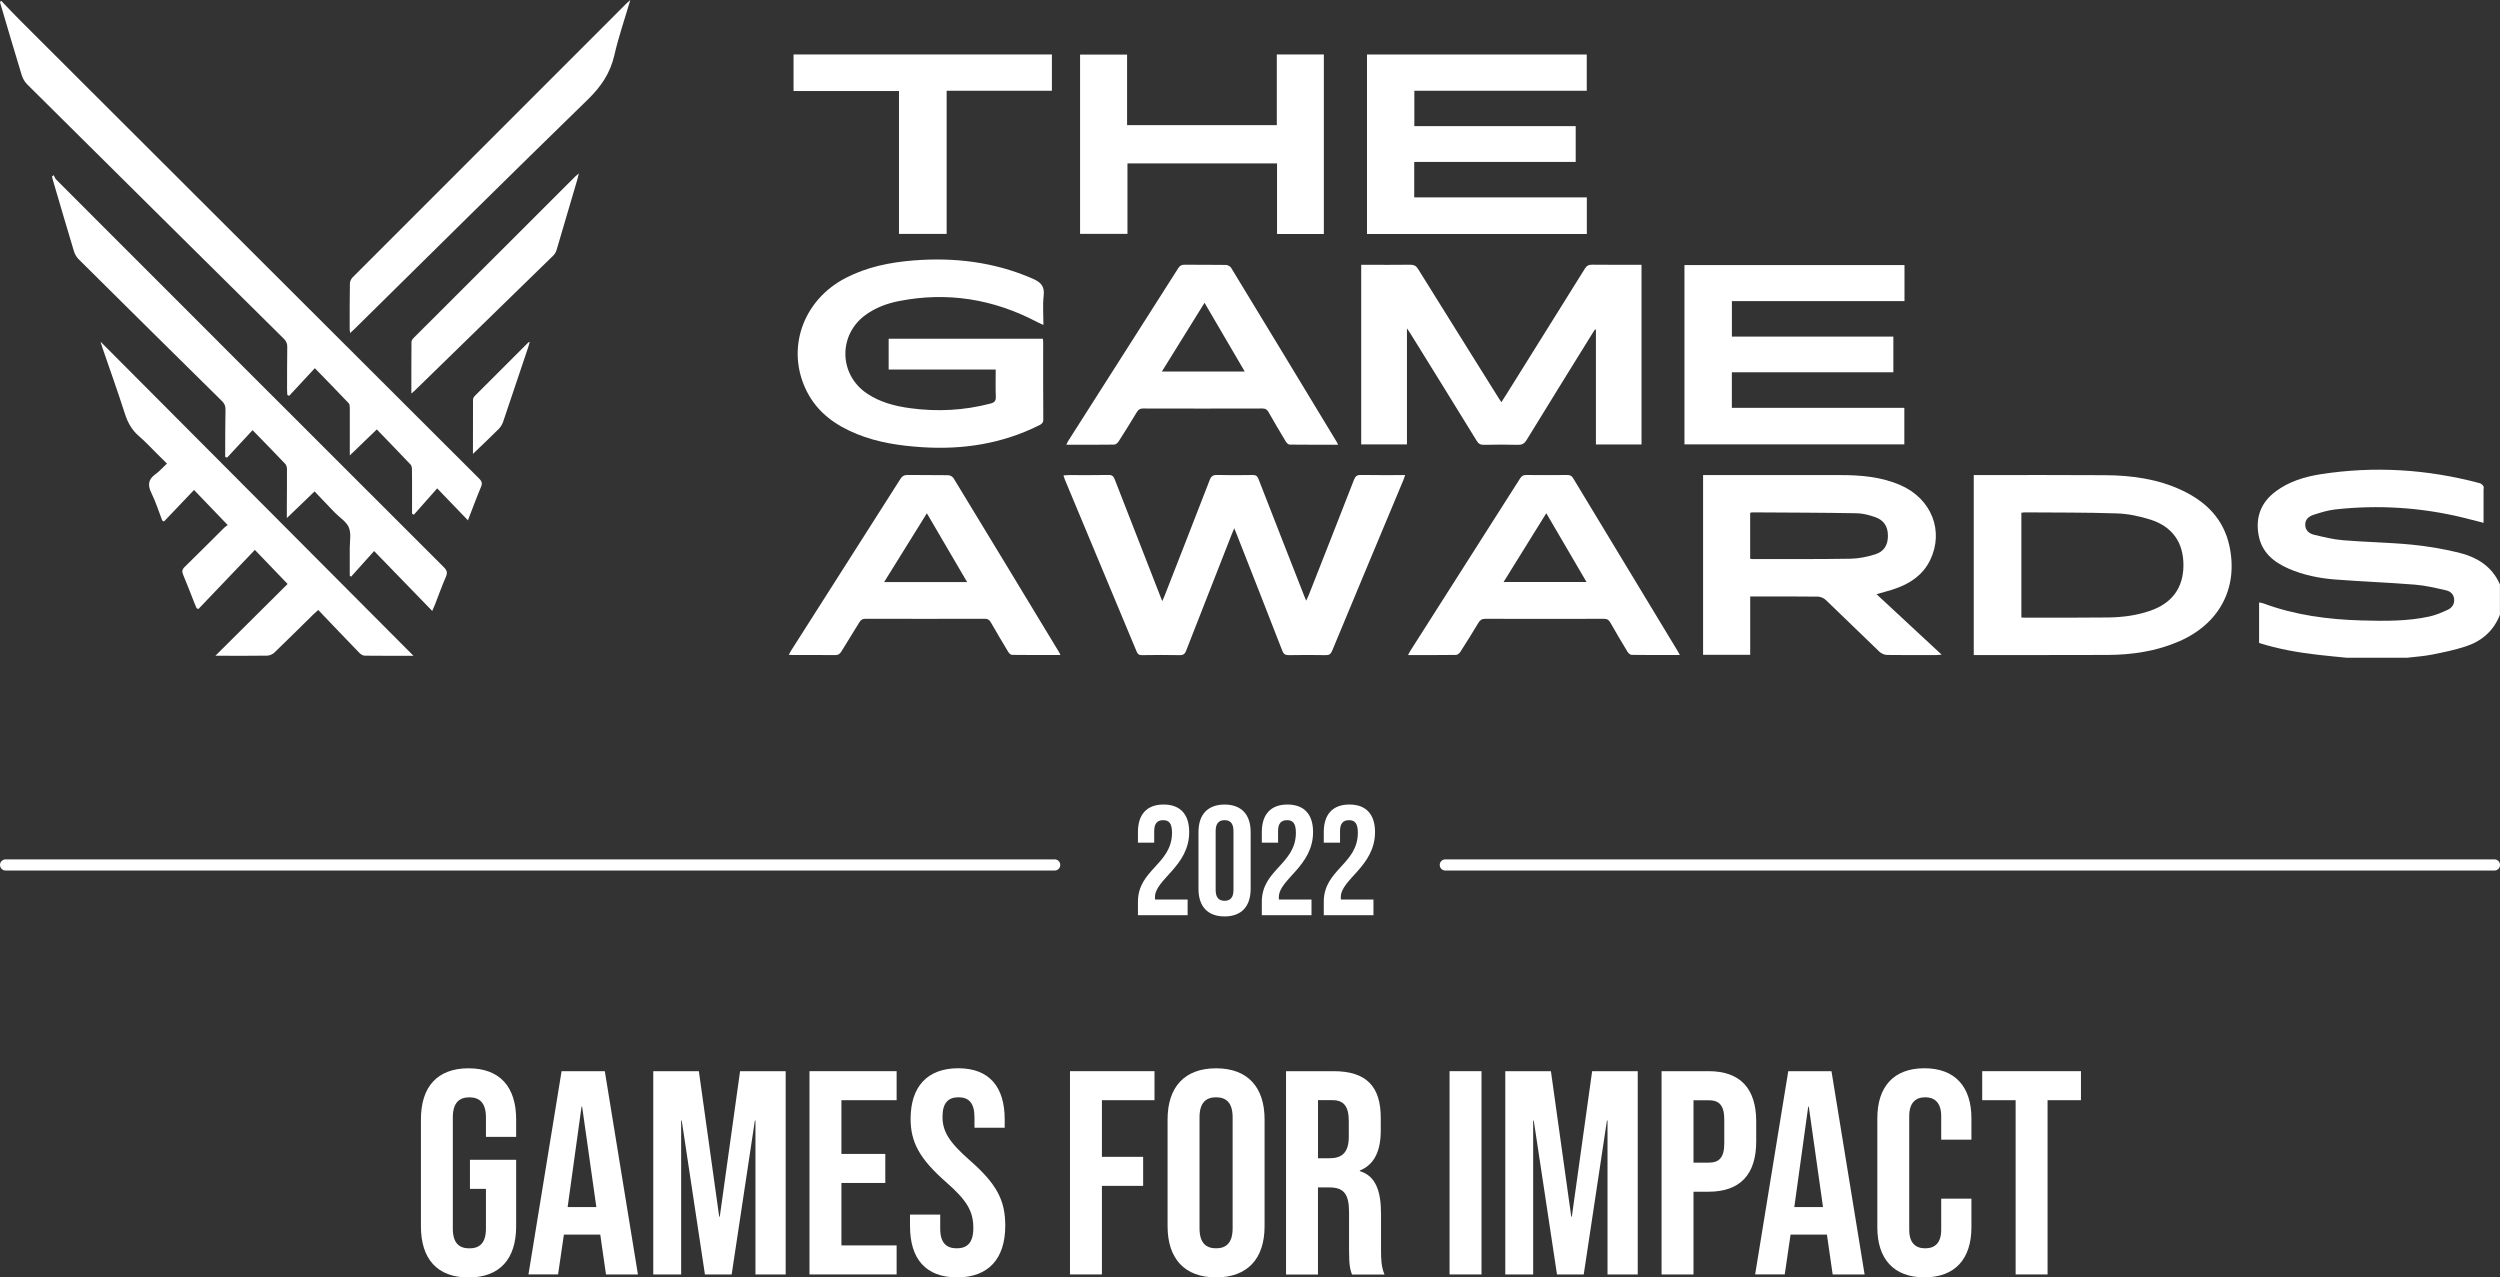 <?xml version="1.0" encoding="UTF-8"?>
<svg xmlns="http://www.w3.org/2000/svg" xmlns:xlink="http://www.w3.org/1999/xlink" id="Layer_1" viewBox="0 0 653.68 334">
  <rect x="0" y="0" width="653.68" height="334" fill="#333333" stroke="none"/>
  <defs>
    <style>.cls-1,.cls-2{fill:#fff;}.cls-2{fill-rule:evenodd;}.cls-3{clip-path:url(#clippath);}.cls-4{fill:none;}</style>
    <clipPath id="clippath">
      <rect class="cls-4" width="653.68" height="298.98"></rect>
    </clipPath>
  </defs>
  <g class="cls-3">
    <g>
      <path class="cls-1" d="m306.45,217.72c0,8.25-8.91,9.64-8.91,18.06v3.51h12.99v-4.09h-8.5c-.04-.2-.04-.41-.04-.61,0-4.7,8.95-8.05,8.95-17.04,0-4.58-2.29-7.19-6.7-7.19s-6.7,2.62-6.7,7.19v2.78h4.25v-3.06c0-2.04.9-2.82,2.33-2.82s2.33.69,2.33,3.27Z"></path>
      <path class="cls-1" d="m317.86,217.27c0-2.04.9-2.82,2.33-2.82s2.33.78,2.33,2.82v15.44c0,2.04-.9,2.82-2.33,2.82s-2.33-.78-2.33-2.82v-15.44Zm-4.49,15.16c0,4.58,2.41,7.19,6.82,7.19s6.82-2.62,6.82-7.19v-14.87c0-4.58-2.41-7.19-6.82-7.19s-6.82,2.62-6.82,7.19v14.87Z"></path>
      <path class="cls-1" d="m338.84,217.72c0,8.25-8.91,9.64-8.91,18.06v3.51h12.99v-4.09h-8.5c-.04-.2-.04-.41-.04-.61,0-4.7,8.95-8.05,8.95-17.04,0-4.58-2.29-7.19-6.7-7.19s-6.7,2.62-6.7,7.19v2.78h4.25v-3.06c0-2.04.9-2.82,2.33-2.82s2.33.69,2.33,3.27Z"></path>
      <path class="cls-1" d="m355.04,217.72c0,8.25-8.91,9.64-8.91,18.06v3.51h12.99v-4.09h-8.5c-.04-.2-.04-.41-.04-.61,0-4.7,8.95-8.05,8.95-17.04,0-4.58-2.29-7.19-6.7-7.19s-6.7,2.62-6.7,7.19v2.78h4.25v-3.06c0-2.04.9-2.82,2.33-2.82s2.33.69,2.33,3.27Z"></path>
      <path class="cls-2" d="m277.23,226.16c0,.81-.65,1.46-1.46,1.46H1.46C.65,227.62,0,226.97,0,226.16c0-.8.65-1.46,1.46-1.46h274.31c.81,0,1.46.65,1.46,1.46Z"></path>
      <path class="cls-2" d="m653.68,226.16c0,.81-.65,1.46-1.46,1.46h-274.31c-.81,0-1.46-.65-1.46-1.46s.65-1.46,1.46-1.46h274.31c.81,0,1.46.65,1.46,1.46Z"></path>
    </g>
  </g>
  <path class="cls-1" d="m613.58,171.98c-2.53-.26-5.07-.48-7.6-.78-5.19-.6-10.33-1.51-15.29-3.08v-10.6c.43.09.76.12,1.06.23,8.31,3.09,16.97,4.24,25.77,4.48,5.91.16,11.84.25,17.67-1.02,1.68-.36,3.3-1.06,4.87-1.79,1.08-.51,1.76-1.49,1.63-2.8-.12-1.21-.97-2-2.01-2.24-2.72-.62-5.47-1.29-8.24-1.51-6.95-.56-13.93-.81-20.89-1.35-4.16-.32-8.26-1.15-12.12-2.83-3.96-1.72-7.07-4.27-7.88-8.82-.82-4.67.64-8.49,4.43-11.34,3.53-2.65,7.65-3.89,11.92-4.55,13.98-2.16,27.82-1.29,41.47,2.36.37.1.76.44.97.77.16.24.04.66.04,1v8.59c-1.89-.48-3.6-.93-5.31-1.35-11.02-2.68-22.18-3.39-33.45-2.15-1.92.21-3.82.81-5.67,1.4-1.2.39-2.24,1.17-2.2,2.65.03,1.47,1.07,2.27,2.29,2.57,2.51.6,5.05,1.23,7.61,1.44,5.94.49,11.91.57,17.83,1.14,4.09.39,8.18,1.09,12.17,2.04,4.82,1.15,8.91,3.52,11.01,8.38v7.92c-1.64,4.24-4.79,6.93-9,8.3-2.89.94-5.88,1.56-8.87,2.14-2.1.42-4.27.54-6.4.8h-15.84,0Z"></path>
  <path class="cls-1" d="m392.57,105.15c.51-.79.92-1.43,1.33-2.07,6.83-10.93,13.67-21.85,20.47-32.79.48-.78.99-1.09,1.92-1.08,3.87.05,7.75.02,11.62.02h1.3v46.98h-11.92v-29.99l-.25-.07c-.24.37-.49.73-.72,1.11-5.73,9.26-11.48,18.51-17.16,27.79-.59.97-1.22,1.29-2.32,1.26-2.94-.08-5.87-.07-8.81,0-.92.02-1.44-.27-1.92-1.06-5.74-9.35-11.52-18.67-17.3-28-.24-.38-.5-.75-.93-1.39v30.34h-11.96v-46.96h1.41c3.79,0,7.58.03,11.36-.02,1-.01,1.59.27,2.13,1.16,6.93,11.16,13.91,22.3,20.87,33.44.25.4.51.78.87,1.34h0Z"></path>
  <path class="cls-1" d="m322.72,138.13c-.26.61-.44,1.03-.61,1.45-3.99,10.17-7.99,20.33-11.95,30.51-.34.89-.75,1.24-1.73,1.21-3.28-.07-6.55-.05-9.83,0-.76.01-1.12-.25-1.41-.95-6.24-14.99-12.5-29.96-18.76-44.95-.13-.3-.21-.63-.36-1.1.51-.03.9-.08,1.3-.08,3.49,0,6.98.04,10.47-.03.94-.02,1.31.33,1.63,1.16,3.98,10.26,7.99,20.51,12,30.76.11.28.22.55.43,1.06.25-.57.44-.96.59-1.35,3.94-10.1,7.9-20.18,11.8-30.29.41-1.06.92-1.37,2.02-1.34,3.06.08,6.13.06,9.19.01.85-.01,1.24.23,1.56,1.05,3.95,10.18,7.95,20.34,11.93,30.51.14.35.29.7.54,1.31.3-.67.53-1.13.72-1.6,3.93-10,7.88-20.01,11.78-30.03.37-.95.8-1.27,1.83-1.25,3.78.07,7.57.03,11.55.03-.19.53-.31.92-.46,1.29-6.23,14.9-12.47,29.79-18.66,44.71-.36.87-.82,1.09-1.69,1.08-3.19-.05-6.39-.06-9.58,0-.96.02-1.39-.27-1.75-1.18-3.92-10.1-7.89-20.18-11.85-30.27-.2-.5-.4-1.01-.7-1.72h0Z"></path>
  <path class="cls-1" d="m.33.23c1.68,1.74,3.33,3.51,5.04,5.21,39.97,39.91,79.94,79.82,119.92,119.7.7.7.88,1.22.48,2.17-1.2,2.86-2.27,5.77-3.42,8.74-2.6-2.71-5.15-5.35-8.04-8.36-2.24,2.53-4.17,4.71-6.1,6.9-.15-.1-.31-.2-.47-.29v-3.51c0-2.68.02-5.36-.02-8.04,0-.44-.09-.99-.37-1.28-2.89-3.06-5.83-6.08-8.83-9.19-2.44,2.35-4.63,4.46-7.06,6.81v-2.53c0-3.28.02-6.55,0-9.83,0-.44-.03-1.02-.29-1.3-2.87-3.02-5.78-6-8.85-9.16-2.39,2.58-4.56,4.91-6.72,7.24l-.48-.26c-.02-.43-.06-.86-.06-1.29,0-3.75,0-7.49.05-11.24.01-.88-.24-1.49-.87-2.12C51.86,66.45,29.49,44.28,7.14,22.09c-.65-.65-1.19-1.56-1.46-2.44C3.8,13.51,2,7.35.18,1.2c-.07-.24-.12-.48-.18-.72L.33.23H.33Z"></path>
  <path class="cls-1" d="m369.78,42.34v9.27h45.13v9.57h-57.48V14.25h57.46v9.48h-45.08v9.25h42.19v9.36h-42.23Z"></path>
  <path class="cls-1" d="m272.7,88.6c.02.35.06.64.06.93,0,6.73-.02,13.45.03,20.17,0,.87-.42,1.17-1.06,1.49-9.66,4.83-19.9,6.43-30.59,5.74-5.84-.38-11.59-1.22-17.05-3.43-5.55-2.25-10.25-5.55-13.06-11.03-5.66-11-1.24-23.96,10.13-29.81,5.54-2.86,11.52-4.07,17.66-4.56,10.72-.85,21.12.39,31.09,4.71,2.2.95,3.28,1.98,2.98,4.52-.28,2.43-.06,4.92-.06,7.63-.61-.28-1.1-.47-1.55-.71-11.47-6.06-23.56-8.04-36.32-5.51-3.07.61-5.97,1.7-8.54,3.53-7.29,5.21-7.14,15.66.3,20.64,3.4,2.28,7.27,3.28,11.25,3.82,7.07.96,14.08.61,21.01-1.21,1.03-.27,1.45-.67,1.4-1.79-.1-2.33-.03-4.66-.03-7.11h-27.99v-8.05h40.35,0Z"></path>
  <path class="cls-1" d="m440.44,116.19v-46.88h57.53v9.42h-45.13v9.28h42.22v9.33h-42.23v9.3h45.1v9.55h-57.49Z"></path>
  <path class="cls-1" d="m516.08,171.28v-47.06h1.23c11.06,0,22.13-.05,33.19.03,6.98.05,13.83.99,20.22,4.05,6.23,2.98,10.71,7.51,12.21,14.45,2.37,10.96-2.59,20.33-13.1,24.92-6.03,2.63-12.39,3.56-18.91,3.58-11.23.04-22.47.02-33.7.03h-1.14,0Zm12.43-9.83c.29.02.49.05.7.05,7.36,0,14.73.04,22.09-.05,3.66-.05,7.29-.52,10.8-1.71,5.79-1.97,8.77-5.98,8.81-11.89.03-5.98-2.89-10.21-8.74-12.02-2.77-.86-5.72-1.5-8.61-1.59-8.08-.27-16.16-.21-24.25-.27-.24,0-.49.07-.78.11v27.37h0Z"></path>
  <path class="cls-1" d="m445.3,124.22h1.36c11.49,0,22.98-.01,34.47,0,5.43,0,10.81.44,15.86,2.67,8.06,3.54,11.36,11.96,7.7,19.54-1.86,3.84-5.11,6.06-9,7.44-1.58.57-3.23.96-5.04,1.49,5.64,5.24,11.23,10.42,17.03,15.81-.67.06-1.03.11-1.39.11-4.3,0-8.6.04-12.89-.03-.67-.01-1.48-.37-1.97-.83-4.71-4.49-9.34-9.07-14.05-13.56-.51-.49-1.38-.85-2.09-.86-5.4-.07-10.81-.04-16.21-.04h-1.45v15.25h-12.32v-46.99h0Zm12.33,21.88c.27.04.43.08.6.08,8.56-.01,17.11.05,25.67-.09,2.13-.03,4.32-.5,6.36-1.13,2.37-.72,3.38-2.45,3.38-4.85,0-2.42-1.02-4.09-3.34-4.9-1.55-.54-3.21-.99-4.84-1.01-9.11-.16-18.21-.17-27.32-.23-.16,0-.31.07-.52.13v11.99h0Z"></path>
  <path class="cls-1" d="m346.15,61.18h-12.24v-18.45h-39.11v18.42h-12.39V14.27h12.29v18.45h39.15V14.24h12.3v46.94h0Z"></path>
  <path class="cls-1" d="m113,159.73c-5.07-5.22-9.94-10.26-15.18-15.65-2.12,2.36-4.07,4.53-6.02,6.7-.12-.07-.23-.15-.35-.22,0-2.37.01-4.73,0-7.09-.01-1.87.43-3.94-.23-5.54-.64-1.56-2.46-2.64-3.73-3.95-1.74-1.79-3.45-3.62-5.24-5.49-2.5,2.41-4.76,4.57-7.25,6.97,0-1.21,0-2.08,0-2.96.02-3.28.05-6.56.03-9.83,0-.46-.14-1.05-.44-1.37-2.75-2.9-5.56-5.76-8.55-8.83-2.35,2.53-4.52,4.87-6.68,7.2-.16-.08-.32-.15-.48-.23v-1.14c.02-3.75,0-7.49.08-11.24.02-.94-.29-1.58-.95-2.22-12.49-12.32-24.96-24.65-37.4-37.01-.57-.57-1.04-1.35-1.27-2.12-1.91-6.3-3.75-12.63-5.61-18.95-.06-.2-.09-.4-.13-.6.14-.12.28-.25.42-.37.24.41.39.89.72,1.21,33.76,33.79,67.53,67.57,101.33,101.32.83.83.97,1.44.51,2.51-1.05,2.42-1.93,4.9-2.89,7.36-.15.38-.33.76-.68,1.57h0Z"></path>
  <path class="cls-1" d="m108.12,171.47c-4.07,0-8.41.02-12.75-.03-.47,0-1.03-.35-1.38-.71-3.59-3.7-7.14-7.43-10.78-11.24-.7.64-1.04.93-1.36,1.24-3.37,3.31-6.72,6.65-10.13,9.92-.46.44-1.23.77-1.85.78-4.13.07-8.26.03-12.39.03h-1.16c6.43-6.39,12.71-12.64,18.88-18.77-2.89-3.01-5.6-5.83-8.56-8.91-4.98,5.21-9.88,10.35-14.78,15.48-.16-.09-.32-.18-.48-.27-.2-.49-.4-.97-.6-1.46-.96-2.41-1.87-4.84-2.88-7.22-.37-.86-.3-1.4.4-2.09,3.48-3.38,6.89-6.83,10.34-10.25.3-.3.68-.51.9-.68-3.01-3.13-5.85-6.1-8.81-9.18-2.67,2.8-5.26,5.53-7.86,8.25-.15-.09-.3-.18-.45-.27-.93-2.4-1.7-4.88-2.83-7.18-1.02-2.07-.85-3.55,1.06-4.92,1.06-.76,1.93-1.78,3-2.78-.97-.96-1.8-1.8-2.64-2.62-1.55-1.53-3.02-3.14-4.66-4.54-1.89-1.61-2.96-3.58-3.71-5.92-1.88-5.87-3.96-11.67-5.96-17.49-.14-.39-.24-.8-.39-1.3,27.36,27.47,54.63,54.84,81.81,82.12h0Z"></path>
  <path class="cls-1" d="m349.89,116.28c-4.34,0-8.51.02-12.67-.03-.34,0-.79-.43-1-.77-1.54-2.55-3.05-5.11-4.52-7.7-.37-.66-.77-.97-1.58-.97-10.43.03-20.85.03-31.27,0-.8,0-1.21.3-1.6.95-1.55,2.58-3.15,5.15-4.78,7.69-.24.37-.74.79-1.12.8-4.12.06-8.25.04-12.54.04.19-.39.3-.69.47-.95,9.6-15.06,19.2-30.12,28.78-45.19.41-.64.83-.94,1.62-.93,3.62.04,7.24-.01,10.85.05.48,0,1.14.36,1.38.76,9.24,15.18,18.44,30.38,27.64,45.58.08.14.14.3.32.67h0Zm-34.94-37.11c-3.79,6.11-7.43,11.97-11.15,17.97h21.66c-3.53-6.03-6.97-11.9-10.51-17.97h0Z"></path>
  <path class="cls-1" d="m277.3,171.27c-4.38,0-8.55.02-12.71-.04-.33,0-.77-.45-.98-.8-1.54-2.55-3.05-5.11-4.53-7.69-.38-.67-.79-.96-1.59-.95-10.38.03-20.77.03-31.15,0-.77,0-1.23.23-1.63.9-1.53,2.55-3.15,5.05-4.68,7.6-.42.7-.85,1.01-1.7,1-3.66-.05-7.32-.02-10.98-.02-.32,0-.65-.04-1.12-.07.27-.47.46-.83.68-1.18,9.5-14.92,19.02-29.83,28.5-44.76.49-.77.99-1.08,1.92-1.07,3.53.06,7.06,0,10.59.06.48,0,1.14.36,1.39.76,9.22,15.15,18.4,30.31,27.58,45.48.1.18.19.36.4.79h0Zm-46.12-19.07h21.7c-3.54-6.04-6.98-11.93-10.53-17.99-3.77,6.07-7.43,11.97-11.18,17.99h0Z"></path>
  <path class="cls-1" d="m439.25,171.27c-4.39,0-8.51.02-12.64-.04-.37,0-.85-.47-1.08-.84-1.52-2.51-3.02-5.03-4.46-7.58-.4-.72-.84-1.01-1.69-1.01-10.34.03-20.68.03-31.02,0-.91,0-1.37.33-1.81,1.06-1.53,2.55-3.1,5.08-4.71,7.58-.24.37-.74.79-1.12.8-4.12.06-8.24.04-12.56.04.25-.46.4-.79.59-1.09,9.57-15.02,19.15-30.04,28.7-45.08.41-.65.83-.92,1.62-.91,3.57.04,7.15.03,10.72,0,.71,0,1.14.17,1.53.82,9.11,15.11,18.26,30.19,27.39,45.29.15.24.27.5.53.96h0Zm-34.94-37.08c-3.77,6.08-7.43,11.97-11.17,17.99h21.69c-3.53-6.04-6.98-11.93-10.52-17.99Z"></path>
  <path class="cls-1" d="m207.49,14.24h67.55v9.49h-27.52v37.43h-12.46V23.8h-27.57v-9.56h0Z"></path>
  <path class="cls-1" d="m164.81,0c-1.46,4.97-3.08,9.64-4.17,14.42-1.07,4.71-3.5,8.25-6.94,11.6-20.46,19.92-40.75,40.03-61.09,60.08-.3.29-.61.58-1.06.99-.05-.45-.12-.75-.12-1.06,0-3.96-.01-7.92.06-11.88.01-.55.31-1.24.71-1.63C116.07,48.62,139.98,24.72,163.88.83c.23-.23.49-.44.93-.83h0Z"></path>
  <path class="cls-1" d="m107.56,102.9c0-4.69-.01-9.11.03-13.53,0-.35.32-.77.6-1.04,14.08-14.08,28.18-28.16,42.27-42.23.2-.2.44-.37.89-.76-.16.68-.24,1.08-.35,1.46-1.81,6.16-3.6,12.31-5.44,18.46-.16.54-.45,1.13-.85,1.52-12.12,11.84-24.25,23.65-36.39,35.47-.17.17-.37.32-.77.65h0Z"></path>
  <path class="cls-1" d="m123.66,118.67c0-4.93,0-9.51.02-14.1,0-.34.18-.76.41-.99,4.68-4.7,9.37-9.38,14.07-14.06.05-.05.15-.06.34-.12-.12.46-.21.86-.34,1.25-2.2,6.56-4.39,13.12-6.62,19.67-.24.69-.67,1.37-1.19,1.89-2.12,2.12-4.31,4.18-6.7,6.48h0Z"></path>
  <path class="cls-1" d="m110.06,320.63v-27.94c0-8.5,4.25-13.36,12.45-13.36s12.45,4.86,12.45,13.36v4.56h-7.9v-5.09c0-3.8-1.67-5.24-4.33-5.24s-4.33,1.44-4.33,5.24v29.09c0,3.8,1.67,5.16,4.33,5.16s4.33-1.37,4.33-5.16v-10.4h-4.18v-7.59h12.08v17.39c0,8.51-4.25,13.37-12.45,13.37s-12.45-4.86-12.45-13.37h0Z"></path>
  <path class="cls-1" d="m146.82,280.08h11.32l8.66,53.15h-8.35l-1.52-10.56v.15h-9.49l-1.52,10.4h-7.74l8.66-53.15h0Zm9.11,35.54l-3.72-26.27h-.15l-3.64,26.27h7.52Z"></path>
  <path class="cls-1" d="m170.81,280.08h11.92l5.32,38.04h.15l5.31-38.04h11.92v53.15h-7.9v-40.25h-.15l-6.07,40.25h-6.99l-6.07-40.25h-.15v40.25h-7.29v-53.15h0Z"></path>
  <path class="cls-1" d="m211.66,280.08h22.78v7.59h-14.43v14.05h11.47v7.59h-11.47v16.33h14.43v7.59h-22.78v-53.15h0Z"></path>
  <path class="cls-1" d="m237.94,320.63v-3.04h7.9v3.65c0,3.8,1.67,5.16,4.33,5.16s4.33-1.37,4.33-5.32c0-4.4-1.67-7.21-7.14-12-6.99-6.15-9.26-10.48-9.26-16.55,0-8.35,4.33-13.21,12.45-13.21s12.15,4.86,12.15,13.36v2.2h-7.9v-2.73c0-3.8-1.52-5.24-4.18-5.24s-4.18,1.45-4.18,5.09c0,3.87,1.75,6.68,7.22,11.47,6.99,6.15,9.19,10.4,9.19,17.01,0,8.66-4.4,13.52-12.6,13.52s-12.3-4.86-12.3-13.36h0Z"></path>
  <path class="cls-1" d="m279.77,280.08h22.1v7.59h-13.75v14.81h10.78v7.59h-10.78v23.16h-8.35v-53.15h0Z"></path>
  <path class="cls-1" d="m305.29,320.63v-27.94c0-8.5,4.48-13.36,12.68-13.36s12.68,4.86,12.68,13.36v27.94c0,8.51-4.48,13.37-12.68,13.37s-12.68-4.86-12.68-13.37Zm17.01.53v-29.01c0-3.8-1.67-5.24-4.33-5.24s-4.33,1.44-4.33,5.24v29.01c0,3.8,1.67,5.24,4.33,5.24s4.33-1.44,4.33-5.24Z"></path>
  <path class="cls-1" d="m336.27,280.08h12.38c8.66,0,12.38,4.02,12.38,12.23v3.27c0,5.47-1.74,8.96-5.47,10.48v.15c4.18,1.29,5.54,5.24,5.54,11.24v9.34c0,2.58.08,4.48.91,6.46h-8.51c-.46-1.37-.76-2.2-.76-6.53v-9.72c0-4.93-1.44-6.53-5.24-6.53h-2.89v22.78h-8.35v-53.15h0Zm11.39,22.77c3.11,0,5.01-1.37,5.01-5.62v-4.1c0-3.8-1.29-5.47-4.25-5.47h-3.8v15.19h3.04Z"></path>
  <path class="cls-1" d="m379.02,280.08h8.35v53.15h-8.35v-53.15Z"></path>
  <path class="cls-1" d="m393.6,280.08h11.92l5.32,38.04h.15l5.31-38.04h11.92v53.15h-7.9v-40.25h-.15l-6.07,40.25h-6.99l-6.08-40.25h-.15v40.25h-7.29v-53.15h0Z"></path>
  <path class="cls-1" d="m434.45,280.08h12.3c8.35,0,12.45,4.63,12.45,13.14v5.24c0,8.51-4.1,13.14-12.45,13.14h-3.95v21.64h-8.35v-53.15h0Zm12.3,23.92c2.66,0,4.1-1.21,4.1-5.01v-6.3c0-3.8-1.44-5.01-4.1-5.01h-3.95v16.33h3.95Z"></path>
  <path class="cls-1" d="m467.56,280.08h11.32l8.66,53.15h-8.35l-1.52-10.56v.15h-9.49l-1.52,10.4h-7.74l8.66-53.15h0Zm9.11,35.54l-3.72-26.27h-.15l-3.64,26.27h7.52Z"></path>
  <path class="cls-1" d="m490.87,320.93v-28.55c0-8.2,4.25-13.06,12.3-13.06s12.3,4.86,12.3,13.06v5.62h-7.9v-6.15c0-3.49-1.67-4.94-4.18-4.94s-4.18,1.44-4.18,4.94v29.69c0,3.49,1.67,4.86,4.18,4.86s4.18-1.37,4.18-4.86v-8.13h7.9v7.52c0,8.2-4.25,13.06-12.3,13.06s-12.3-4.86-12.3-13.06h0Z"></path>
  <path class="cls-1" d="m527.02,287.67h-8.73v-7.59h25.82v7.59h-8.73v45.56h-8.35v-45.56h0Z"></path>
</svg>
